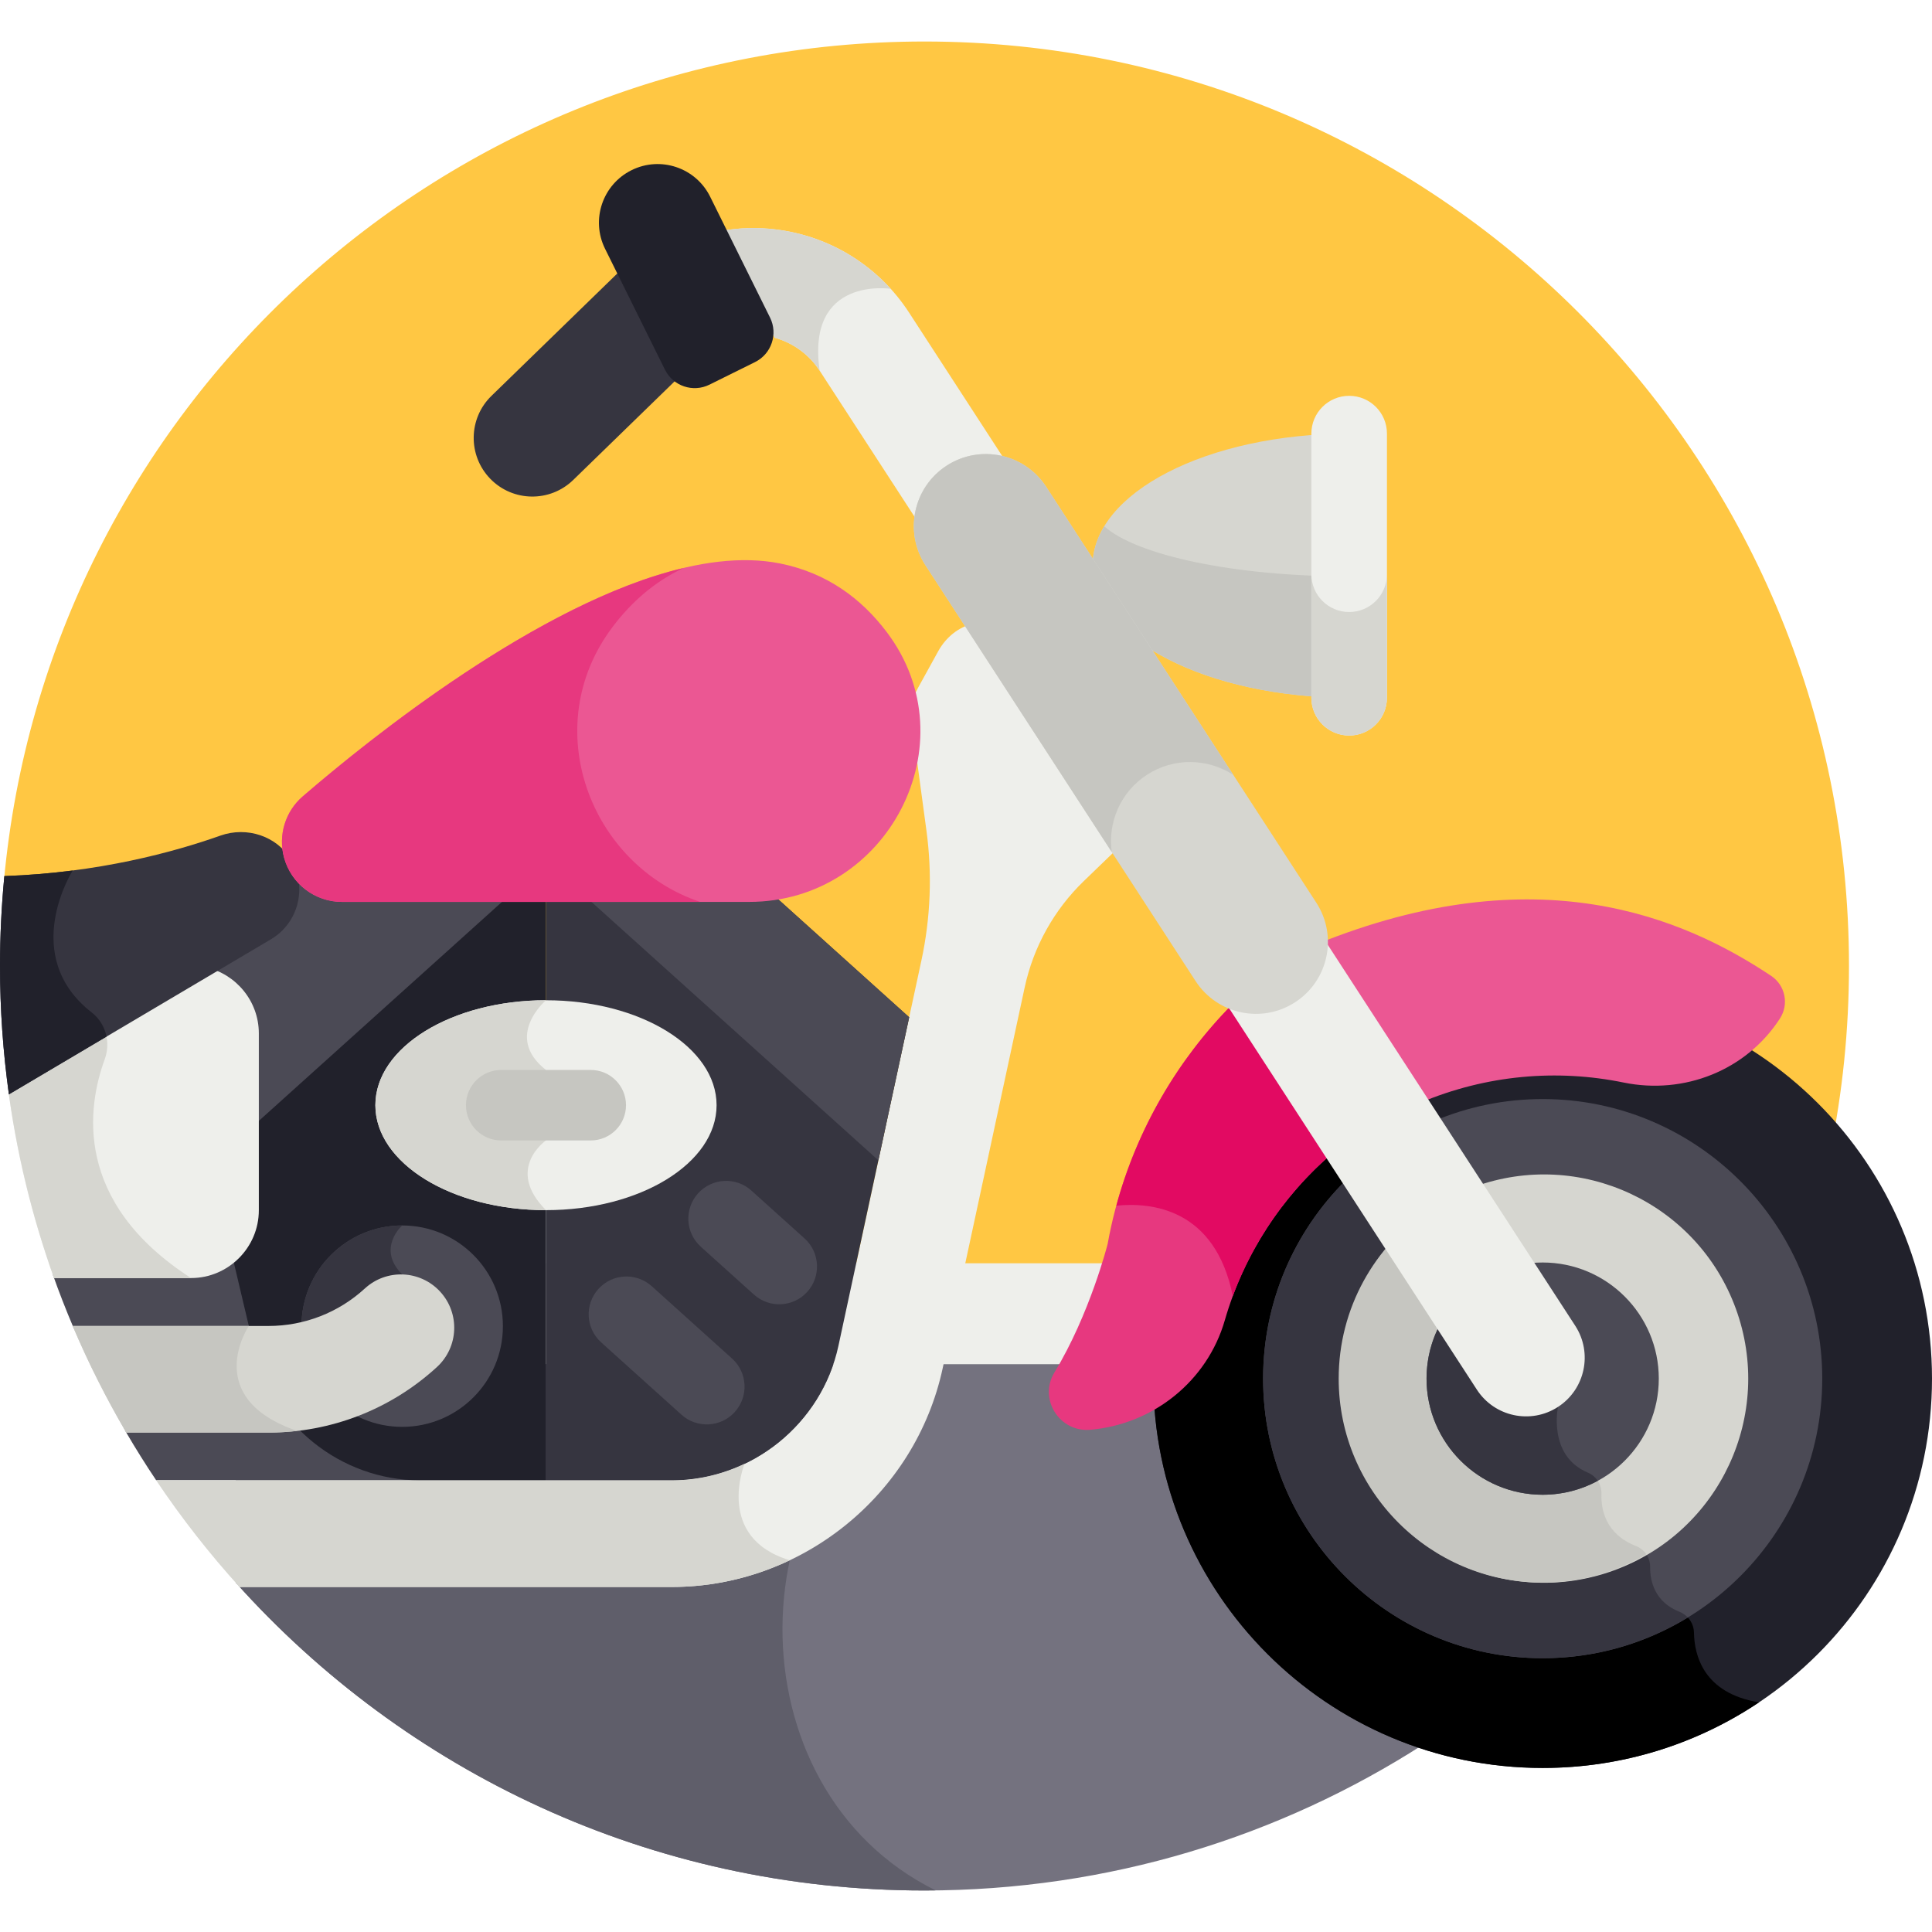 <svg id="Capa_1" enable-background="new 0 0 512 512" height="512" viewBox="0 0 512 512" width="512" xmlns="http://www.w3.org/2000/svg"><path d="m252.227 351.429h218.492c12.415-29.329 19.281-61.577 19.281-95.429 0-135.31-109.69-245-245-245-127.691 0-232.548 97.691-243.953 222.408z" fill="#ffc743"/><path d="m477.057 334.778h-464.114c3.385 9.974 7.406 19.654 11.994 29.004h440.126c4.588-9.35 8.609-19.03 11.994-29.004z" fill="#eeefeb"/><path d="m62.495 361.533v57.9c44.856 50.061 109.997 81.567 182.505 81.567 97.522 0 181.73-56.984 221.16-139.467z" fill="#74727f"/><path d="m247.909 361.533h-185.414v57.9c44.856 50.061 109.997 81.567 182.505 81.567.986 0 1.969-.015 2.952-.027-54.658-27.01-53.56-112.187-.043-139.44z" fill="#5f5e6a"/><path d="m408.824 262.174c-56.982 0-103.176 46.193-103.176 103.176 0 56.982 46.193 103.175 103.176 103.175s103.176-46.193 103.176-103.175c0-56.983-46.193-103.176-103.176-103.176zm0 167.249c-35.387 0-64.074-28.687-64.074-64.074s28.687-64.074 64.074-64.074 64.074 28.687 64.074 64.074c0 35.388-28.687 64.074-64.074 64.074z" fill="#21212b"/><path d="m466.158 451.136c-14.719-2.394-17.137-12.5-17.24-18.452-.043-2.476-1.566-4.642-3.867-5.557-3.117-1.238-5.02-3.132-6.166-5.191-8.966 4.773-19.195 7.487-30.061 7.487-35.387 0-64.074-28.687-64.074-64.074 0-22.232 11.327-41.814 28.52-53.305l-21.35-32.766c-27.882 18.471-46.272 50.121-46.272 86.07 0 56.982 46.193 103.175 103.176 103.175 21.217.002 40.936-6.406 57.334-17.387z"/><path d="m408.824 439.44c-40.854 0-74.09-33.237-74.09-74.09s33.237-74.09 74.09-74.09 74.09 33.237 74.09 74.09-33.237 74.09-74.09 74.09z" fill="#4b4a55"/><path d="m408.824 439.44c14.074 0 27.244-3.947 38.463-10.789-.61-.652-1.367-1.178-2.237-1.523-6.541-2.599-7.779-8.076-7.754-11.936.015-2.407-1.476-4.585-3.716-5.467-8.043-3.166-9.332-9.562-9.179-13.881.087-2.447-1.361-4.633-3.617-5.586-10.695-4.514-7.897-17.412-7.897-17.412l-45.068-69.165c-19.927 13.294-33.085 35.971-33.085 61.67 0 40.852 33.237 74.089 74.09 74.089z" fill="#363540"/><ellipse cx="408.824" cy="365.35" fill="#d6d6d0" rx="54.058" ry="54.058" transform="matrix(.94 -.343 .343 .94 -100.415 162.142)"/><path d="m408.824 419.408c10.02 0 19.406-2.75 27.46-7.521-.651-.956-1.584-1.722-2.704-2.163-8.043-3.166-9.332-9.562-9.179-13.881.087-2.447-1.361-4.633-3.617-5.586-10.695-4.514-7.897-17.412-7.897-17.412l-34.138-52.391c-14.453 9.713-23.984 26.212-23.984 44.896.001 29.807 24.251 54.058 54.059 54.058z" fill="#c6c6c1"/><path d="m61.423 332.3-47.497 5.267c1.686 4.777 3.52 9.484 5.488 14.12l14.052 27.964-.001.001c2.52 4.303 5.164 8.526 7.934 12.656h69.948z" fill="#4b4a55"/><path d="m408.824 334.575c-16.97 0-30.775 13.805-30.775 30.775 0 16.969 13.805 30.774 30.775 30.774 16.969 0 30.774-13.805 30.774-30.774.001-16.97-13.805-30.775-30.774-30.775z" fill="#4b4a55"/><path d="m408.824 396.124c5.281 0 10.256-1.339 14.603-3.692-.632-.944-1.539-1.708-2.643-2.175-10.695-4.514-7.897-17.412-7.897-17.412l-21.428-32.886c-8.09 5.551-13.41 14.859-13.41 25.391.001 16.969 13.806 30.774 30.775 30.774z" fill="#363540"/><path d="m248.666 172.528-5.437 9.855c-1.465 2.655-2.036 5.711-1.631 8.716l3.925 29.052c1.547 11.45 1.094 23.081-1.338 34.376l-21.986 102.112c-4.45 20.667-23.024 35.668-44.166 35.668h-136.635c6.68 9.958 14.067 19.402 22.096 28.254 25.525-.007 62.088-.011 114.538.004 34.366 0 64.557-24.383 71.792-57.979l21.726-100.907c2.314-10.748 7.774-20.564 15.684-28.199l9.314-8.99c.011-.011.021-.023.032-.034l-38.489-59.252c-4.036.924-7.42 3.69-9.425 7.324z" fill="#eeefeb"/><path d="m179.044 97.964-13.546-27.342-35.258 34.29c-6.154 5.984-6.29 15.824-.306 21.977 5.988 6.158 15.829 6.286 21.977.306l28.274-27.497c-.437-.523-.826-1.097-1.141-1.734z" fill="#363540"/><path d="m289.55 149.912c0 19.329 30.441 34.998 67.991 34.998v-69.996c-37.55 0-67.991 15.669-67.991 34.998z" fill="#d6d6d0"/><path d="m289.55 149.912c0 19.329 30.441 34.998 67.991 34.998v-32.16c-30.488 0-56.287-5.583-64.914-13.276-1.998 3.297-3.077 6.803-3.077 10.438z" fill="#c6c6c1"/><path d="m357.542 194.926c-5.531 0-10.016-4.484-10.016-10.016v-69.996c0-5.532 4.484-10.016 10.016-10.016 5.531 0 10.016 4.484 10.016 10.016v69.996c-.001 5.532-4.485 10.016-10.016 10.016z" fill="#eeefeb"/><path d="m357.542 162.192c-5.531 0-10.016-4.484-10.016-10.016v32.734c0 5.531 4.484 10.016 10.016 10.016 5.531 0 10.016-4.484 10.016-10.016v-32.734c-.001 5.532-4.485 10.016-10.016 10.016z" fill="#d6d6d0"/><path d="m469.36 258.604c-23.282-15.505-61.992-32.085-120.428-8.398l27.332 42.077c17.684-7.484 36.449-9.001 54.009-5.399 16.058 3.294 32.528-3.223 41.439-16.983 2.445-3.776 1.393-8.804-2.352-11.297z" fill="#eb5793"/><path d="m328.638 267.324c-.75-.297-1.486-.631-2.197-1.022-16.825 17.097-28.534 39.08-32.908 63.376 0 0-4.707 18.606-14.101 34.041-4.267 7.011 1.314 15.894 9.491 15.187 16.715-1.444 31.016-12.9 35.665-29.02 5.034-17.455 15.153-32.906 28.775-44.498z" fill="#e7387f"/><path d="m353.363 305.388-24.725-38.064c-.75-.297-1.486-.631-2.197-1.022-14.443 14.677-25.101 32.961-30.6 53.212 9.315-.942 26.182.754 30.863 23.941 5.496-14.817 14.736-27.92 26.659-38.067z" fill="#e20a62"/><path d="m205.923 238.044c-2.328.366-4.726.572-7.198.572h-54.035v153.691h33.343c21.142 0 39.716-15.001 44.166-35.668l18.744-87.054z" fill="#363540"/><path d="m232.78 307.498 8.163-37.913-35.02-31.541c-2.328.366-4.726.572-7.198.572h-42.426z" fill="#4b4a55"/><path d="m91.317 236.497c-3.788 0-7.34-1.552-9.925-4.271l-4.256 2.567c.356 4.945-2.092 9.749-6.428 12.314l-18.548 10.977c8.019.772 14.311 7.544 14.311 15.762v46.892c0 4.563-1.951 8.669-5.048 11.562l5.757 24.339c4.45 20.668 23.024 35.668 44.166 35.668h33.343v-155.81z" fill="#21212b"/><path d="m66.471 273.846v25.114l69.354-62.464h-44.508c-3.788 0-7.34-1.552-9.925-4.271l-4.256 2.567c.356 4.945-2.092 9.749-6.428 12.314l-18.548 10.978c8.019.772 14.311 7.544 14.311 15.762z" fill="#4b4a55"/><ellipse cx="144.69" cy="292.89" fill="#eeefeb" rx="45.212" ry="27.813"/><path d="m54.518 256.325-52.521 31.083c2.273 17.763 6.46 34.926 12.326 51.289h36.309c9.877 0 17.959-8.081 17.959-17.959v-46.893c0-8.542-6.049-15.73-14.073-17.52z" fill="#eeefeb"/><path d="m14.323 338.697h36.309c-31.298-20.156-27.495-45.382-22.874-57.987 1.019-2.781.879-5.799-.287-8.378l-25.474 15.076c2.273 17.763 6.46 34.926 12.326 51.289z" fill="#d6d6d0"/><path d="m417.455 351.345-68.159-104.93c.05 6.161-2.931 12.216-8.481 15.821-5.348 3.476-11.797 3.847-17.269 1.598l67.843 104.443c4.674 7.196 14.301 9.243 21.499 4.567 7.198-4.675 9.243-14.3 4.567-21.499z" fill="#eeefeb"/><path d="m240.918 82.852c-7.957-12.25-20.839-20.288-35.34-22.053-4.828-.588-9.644-.442-14.319.361l14.043 28.346c4.872 1.366 9.117 4.426 11.919 8.738l27.307 42.04c.518-5.496 3.437-10.713 8.427-13.953 4.493-2.918 9.768-3.644 14.596-2.477z" fill="#eeefeb"/><path d="m236.049 76.54c-7.881-8.678-18.635-14.3-30.471-15.741-4.828-.588-9.644-.442-14.319.361l14.043 28.346c4.872 1.366 9.117 4.426 11.919 8.738-3.63-25.129 18.754-21.715 18.828-21.704z" fill="#d6d6d0"/><path d="m316.842 259.997-71.586-110.203c-5.738-8.834-3.229-20.647 5.606-26.386 8.833-5.736 20.649-3.228 26.385 5.605l71.586 110.204c5.738 8.834 3.229 20.647-5.606 26.386-8.852 5.753-20.66 3.209-26.385-5.606z" fill="#d6d6d0"/><path d="m303.956 205.328c7.177-4.661 16.136-4.361 22.877.021l-49.586-76.335c-5.736-8.833-17.552-11.342-26.385-5.605-8.834 5.738-11.344 17.552-5.606 26.386l49.36 75.987c-1.066-7.802 2.299-15.881 9.34-20.454z" fill="#c6c6c1"/><path d="m204.07 84.166-15.875-32.043c-3.809-7.692-13.137-10.841-20.825-7.026-7.692 3.81-10.838 13.134-7.027 20.825l15.875 32.043c2.157 4.353 7.434 6.134 11.788 3.977l12.087-5.988c4.353-2.158 6.134-7.435 3.977-11.788z" fill="#21212b"/><path d="m58.408 221.445c-12.194 4.329-32.366 9.867-57.251 10.728-.758 7.841-1.157 15.787-1.157 23.827 0 11.545.817 22.898 2.362 34.018l69.426-41.088c7.235-4.282 9.719-13.64 5.394-20.99-3.768-6.404-11.772-8.98-18.774-6.495z" fill="#363540"/><path d="m24.344 268.348c-19.409-15.125-5.078-37.656-5.078-37.656l-.004-.001c-5.692.733-11.742 1.262-18.105 1.482-.758 7.841-1.157 15.787-1.157 23.827 0 11.545.817 22.898 2.362 34.018l25.867-15.309c-.487-2.467-1.812-4.745-3.885-6.361z" fill="#21212b"/><g fill="#4b4a55"><path d="m199.801 343.076-14.072-12.674c-4.111-3.702-4.442-10.035-.739-14.145 3.7-4.11 10.034-4.442 14.145-.739l14.072 12.674c4.111 3.702 4.441 10.035.739 14.145-3.702 4.111-10.036 4.441-14.145.739z"/><path d="m180.598 374.913-21.285-19.171c-4.111-3.702-4.441-10.035-.739-14.145 3.7-4.11 10.034-4.442 14.145-.739l21.285 19.171c4.111 3.702 4.441 10.035.74 14.145-3.703 4.11-10.038 4.44-14.146.739z"/><circle cx="106.587" cy="351.448" r="26.686"/></g><path d="m106.587 324.761c-14.738 0-26.686 11.948-26.686 26.686 0 9.763 5.245 18.297 13.069 22.949l13.618-19.814v-16.849c-6.894-6.892-.001-12.972-.001-12.972z" fill="#363540"/><path d="m96.694 341.454c-6.986 6.41-16.055 9.94-25.535 9.94h-51.893c4.13 9.762 8.888 19.191 14.199 28.257h37.693c16.574 0 32.427-6.172 44.639-17.377 5.749-5.275 6.134-14.213.858-19.962-5.274-5.749-14.213-6.136-19.961-.858z" fill="#d6d6d0"/><path d="m235.029 167.549c-6.697-8.876-15.837-15.729-28.306-18.224-40.877-8.178-104.77 42.999-126.497 61.734-4.629 3.992-6.546 10.292-4.951 16.192 1.877 6.942 8.175 11.763 15.366 11.763h107.883c36.774.001 58.652-42.11 36.505-71.465z" fill="#eb5793"/><path d="m162.353 166.126c4.917-6.517 11.087-11.993 18.817-15.61-38.245 9.043-83.377 45.395-100.944 60.543-4.629 3.992-6.546 10.292-4.951 16.192 1.877 6.942 8.175 11.763 15.366 11.763h94.899c-29.026-9.727-43.263-46.278-23.187-72.888z" fill="#e7387f"/><path d="m197.316 387.922c-5.902 2.814-12.457 4.385-19.283 4.385h-136.635c6.68 9.958 14.067 19.402 22.096 28.254 25.525-.007 62.088-.011 114.538.004 11.062 0 21.685-2.538 31.256-7.085-19.954-6.021-11.973-25.556-11.972-25.558z" fill="#d6d6d0"/><path d="m19.266 351.394c4.13 9.762 8.888 19.191 14.199 28.257h37.693c2.542 0 5.064-.163 7.562-.449-25.628-8.814-12.781-27.808-12.781-27.808z" fill="#c6c6c1"/><path d="m144.69 265.077c-24.97 0-45.212 12.452-45.212 27.813s20.242 27.813 45.212 27.813c-10.942-10.942 0-18.474 0-18.474v-18.679c-11.336-8.866 0-18.473 0-18.473z" fill="#d6d6d0"/><path d="m156.559 283.55h-23.738c-5.158 0-9.339 4.181-9.339 9.339 0 5.159 4.181 9.34 9.339 9.34h23.738c5.158 0 9.339-4.181 9.339-9.34 0-5.157-4.181-9.339-9.339-9.339z" fill="#c6c6c1"/></svg>